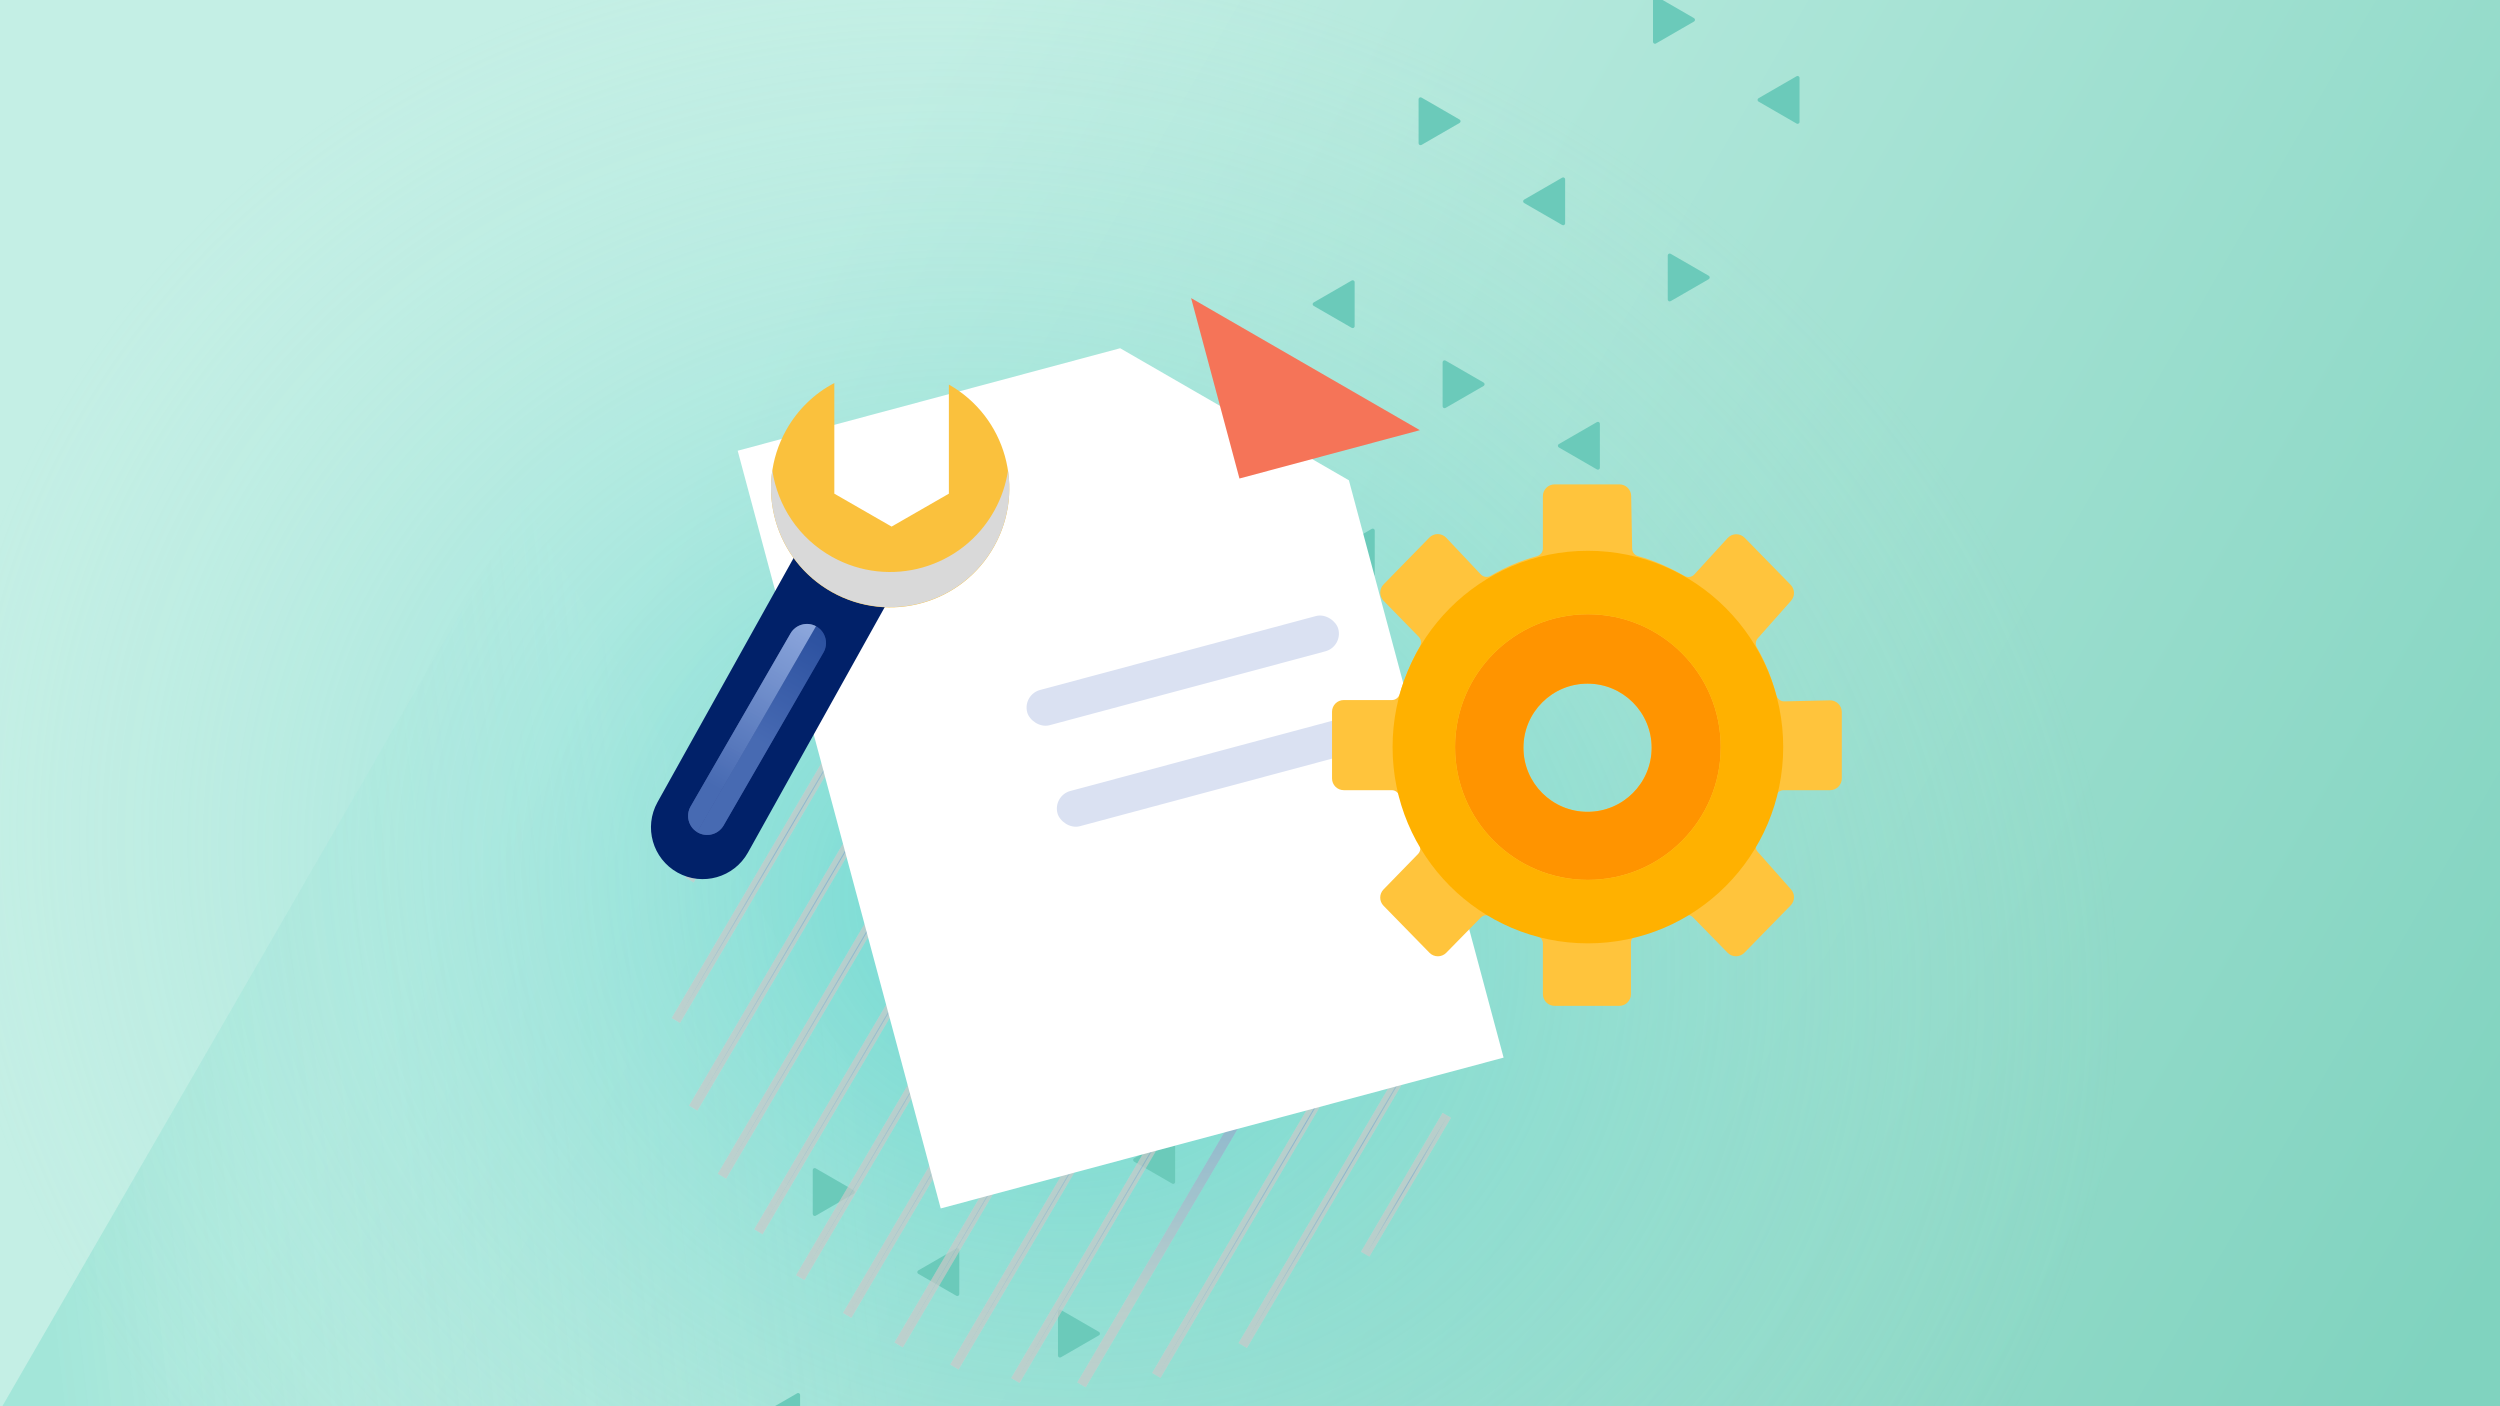 <svg width="1280" height="720" viewBox="0 0 1280 720" fill="none" xmlns="http://www.w3.org/2000/svg">
<g clip-path="url(#clip0_5820_380)">
<rect width="1280" height="720" fill="url(#paint0_linear_5820_380)"/>
<path d="M269.905 259.434C269.281 258.352 267.719 258.352 267.095 259.434L-20.646 757.816C-21.271 758.898 -20.49 760.25 -19.241 760.25L556.241 760.25C557.49 760.25 558.271 758.898 557.646 757.816L269.905 259.434Z" fill="url(#paint1_linear_5820_380)"/>
<g style="mix-blend-mode:multiply">
<ellipse cx="528.5" cy="468" rx="700.5" ry="585" fill="url(#paint2_radial_5820_380)"/>
</g>
<g style="mix-blend-mode:soft-light">
<path d="M847.837 22.275C847.17 22.66 846.337 22.178 846.337 21.409L846.337 -1.108C846.337 -1.878 847.17 -2.359 847.837 -1.974L867.337 9.284C868.003 9.669 868.003 10.631 867.337 11.016L847.837 22.275Z" fill="#6BCABA"/>
<path d="M921.37 62.409C921.37 63.178 920.537 63.66 919.87 63.275L900.37 52.016C899.703 51.631 899.703 50.669 900.37 50.284L919.87 39.026C920.537 38.641 921.37 39.122 921.37 39.892L921.37 62.409Z" fill="#6BCABA"/>
<path d="M727.813 74.2C727.146 74.585 726.313 74.104 726.313 73.334L726.313 50.818C726.313 50.048 727.146 49.567 727.813 49.952L747.313 61.21C747.98 61.595 747.98 62.557 747.313 62.942L727.813 74.2Z" fill="#6BCABA"/>
<path d="M801.346 114.334C801.346 115.104 800.513 115.585 799.846 115.2L780.346 103.942C779.679 103.557 779.679 102.595 780.346 102.21L799.846 90.952C800.513 90.567 801.346 91.048 801.346 91.818L801.346 114.334Z" fill="#6BCABA"/>
<path d="M853.88 130.806C853.88 130.036 854.713 129.555 855.38 129.94L874.88 141.199C875.546 141.583 875.546 142.546 874.88 142.931L855.38 154.189C854.713 154.574 853.88 154.093 853.88 153.323L853.88 130.806Z" fill="#6BCABA"/>
<path d="M692.077 143.612C692.744 143.227 693.577 143.708 693.577 144.478L693.577 166.995C693.577 167.765 692.744 168.246 692.077 167.861L672.577 156.602C671.911 156.218 671.911 155.255 672.577 154.87L692.077 143.612Z" fill="#6BCABA"/>
<path d="M738.611 185.478C738.611 184.708 739.444 184.227 740.111 184.612L759.611 195.87C760.278 196.255 760.278 197.218 759.611 197.603L740.111 208.861C739.444 209.246 738.611 208.765 738.611 207.995L738.611 185.478Z" fill="#6BCABA"/>
<path d="M817.634 216.104C818.301 215.719 819.134 216.201 819.134 216.97L819.134 239.487C819.134 240.257 818.301 240.738 817.634 240.353L798.134 229.095C797.468 228.71 797.468 227.748 798.134 227.363L817.634 216.104Z" fill="#6BCABA"/>
<path d="M623.342 240.15C623.342 239.38 624.175 238.899 624.842 239.284L644.342 250.542C645.009 250.927 645.009 251.889 644.342 252.274L624.842 263.533C624.175 263.918 623.342 263.436 623.342 262.667L623.342 240.15Z" fill="#6BCABA"/>
<path d="M702.365 270.772C703.032 270.387 703.865 270.869 703.865 271.638L703.865 294.155C703.865 294.925 703.032 295.406 702.365 295.021L682.865 283.763C682.199 283.378 682.199 282.416 682.865 282.031L702.365 270.772Z" fill="#6BCABA"/>
<path d="M748.899 312.638C748.899 311.869 749.732 311.387 750.399 311.772L769.899 323.031C770.566 323.416 770.566 324.378 769.899 324.763L750.399 336.021C749.732 336.406 748.899 335.925 748.899 335.155L748.899 312.638Z" fill="#6BCABA"/>
<path d="M587.097 325.444C587.763 325.059 588.597 325.54 588.597 326.31L588.597 348.827C588.597 349.597 587.763 350.078 587.097 349.693L567.597 338.435C566.93 338.05 566.93 337.087 567.597 336.702L587.097 325.444Z" fill="#6BCABA"/>
<path d="M633.63 367.31C633.63 366.54 634.463 366.059 635.13 366.444L654.63 377.702C655.297 378.087 655.297 379.05 654.63 379.435L635.13 390.693C634.463 391.078 633.63 390.597 633.63 389.827L633.63 367.31Z" fill="#6BCABA"/>
<path d="M712.653 397.936C713.32 397.551 714.153 398.033 714.153 398.802L714.153 421.319C714.153 422.089 713.32 422.57 712.653 422.185L693.153 410.927C692.487 410.542 692.487 409.58 693.153 409.195L712.653 397.936Z" fill="#6BCABA"/>
<path d="M518.361 421.982C518.361 421.212 519.194 420.731 519.861 421.116L539.361 432.374C540.028 432.759 540.028 433.722 539.361 434.106L519.861 445.365C519.194 445.75 518.361 445.269 518.361 444.499L518.361 421.982Z" fill="#6BCABA"/>
<path d="M597.385 452.604C598.052 452.219 598.885 452.701 598.885 453.47L598.885 475.987C598.885 476.757 598.052 477.238 597.385 476.853L577.885 465.595C577.218 465.21 577.218 464.248 577.885 463.863L597.385 452.604Z" fill="#6BCABA"/>
<path d="M643.918 494.47C643.918 493.701 644.751 493.219 645.418 493.604L664.918 504.863C665.585 505.248 665.585 506.21 664.918 506.595L645.418 517.853C644.751 518.238 643.918 517.757 643.918 516.987L643.918 494.47Z" fill="#6BCABA"/>
<path d="M482.116 507.276C482.783 506.891 483.616 507.372 483.616 508.142L483.616 530.659C483.616 531.429 482.783 531.91 482.116 531.525L462.616 520.267C461.949 519.882 461.949 518.919 462.616 518.535L482.116 507.276Z" fill="#6BCABA"/>
<path d="M528.14 565.025C527.473 565.41 526.64 564.928 526.64 564.159L526.64 541.642C526.64 540.872 527.473 540.391 528.14 540.776L547.64 552.034C548.306 552.419 548.306 553.381 547.64 553.766L528.14 565.025Z" fill="#6BCABA"/>
<path d="M601.673 605.159C601.673 605.928 600.84 606.409 600.173 606.025L580.673 594.766C580.007 594.381 580.007 593.419 580.673 593.034L600.173 581.776C600.84 581.391 601.673 581.872 601.673 582.642L601.673 605.159Z" fill="#6BCABA"/>
<path d="M417.626 622.443C416.959 622.827 416.126 622.346 416.126 621.577L416.126 599.06C416.126 598.29 416.959 597.809 417.626 598.194L437.126 609.452C437.792 609.837 437.792 610.799 437.126 611.184L417.626 622.443Z" fill="#6BCABA"/>
<path d="M491.159 662.577C491.159 663.346 490.326 663.827 489.659 663.443L470.159 652.184C469.492 651.799 469.492 650.837 470.159 650.452L489.659 639.194C490.326 638.809 491.159 639.29 491.159 640.06L491.159 662.577Z" fill="#6BCABA"/>
<path d="M543.182 694.931C542.516 695.316 541.682 694.835 541.682 694.065L541.682 671.548C541.682 670.778 542.516 670.297 543.182 670.682L562.682 681.94C563.349 682.325 563.349 683.288 562.682 683.673L543.182 694.931Z" fill="#6BCABA"/>
<path d="M409.657 736.741C409.657 737.51 408.823 737.992 408.157 737.607L388.657 726.348C387.99 725.963 387.99 725.001 388.657 724.616L408.157 713.358C408.823 712.973 409.657 713.454 409.657 714.224L409.657 736.741Z" fill="#6BCABA"/>
</g>
<g style="mix-blend-mode:soft-light">
<g opacity="0.7">
<path d="M579.591 305.133L388.279 630.681" stroke="url(#paint3_angular_5820_380)" stroke-width="5"/>
<path d="M579.591 305.133L388.279 630.681" stroke="black" stroke-opacity="0.2" stroke-width="5"/>
</g>
<g opacity="0.7">
<path d="M545.646 302.711L369.635 602.222" stroke="url(#paint4_angular_5820_380)" stroke-width="5"/>
<path d="M545.646 302.711L369.635 602.222" stroke="black" stroke-opacity="0.2" stroke-width="5"/>
</g>
<g opacity="0.7">
<path d="M610.562 312.422L409.725 654.179" stroke="url(#paint5_angular_5820_380)" stroke-width="5"/>
<path d="M610.562 312.422L409.725 654.179" stroke="black" stroke-opacity="0.2" stroke-width="5"/>
</g>
<g opacity="0.7">
<path d="M639.085 324.07L433.74 673.5" stroke="url(#paint6_angular_5820_380)" stroke-width="5"/>
<path d="M639.085 324.07L433.74 673.5" stroke="black" stroke-opacity="0.2" stroke-width="5"/>
</g>
<g opacity="0.7">
<path d="M405.157 361.883L353.022 450.598" stroke="url(#paint7_angular_5820_380)" stroke-width="5"/>
<path d="M405.157 361.883L353.022 450.598" stroke="black" stroke-opacity="0.2" stroke-width="5"/>
</g>
<g opacity="0.7">
<path d="M665.243 339.547L460.1 688.632" stroke="url(#paint8_angular_5820_380)" stroke-width="5"/>
<path d="M665.243 339.547L460.1 688.632" stroke="black" stroke-opacity="0.2" stroke-width="5"/>
</g>
<g opacity="0.7">
<path d="M464.54 320.848L346.034 522.505" stroke="url(#paint9_angular_5820_380)" stroke-width="5"/>
<path d="M464.54 320.848L346.034 522.505" stroke="black" stroke-opacity="0.2" stroke-width="5"/>
</g>
<g opacity="0.7">
<path d="M508.127 306.672L354.916 567.386" stroke="url(#paint10_angular_5820_380)" stroke-width="5"/>
<path d="M508.127 306.672L354.916 567.386" stroke="black" stroke-opacity="0.2" stroke-width="5"/>
</g>
<g opacity="0.7">
<path d="M751.23 493.297L636.271 688.919" stroke="url(#paint11_angular_5820_380)" stroke-width="5"/>
<path d="M751.23 493.297L636.271 688.919" stroke="black" stroke-opacity="0.2" stroke-width="5"/>
</g>
<g opacity="0.7">
<path d="M743.008 447.301L592.026 704.222" stroke="url(#paint12_angular_5820_380)" stroke-width="5"/>
<path d="M743.008 447.301L592.026 704.222" stroke="black" stroke-opacity="0.2" stroke-width="5"/>
</g>
<g opacity="0.7">
<path d="M740.759 571.031L698.961 642.159" stroke="url(#paint13_angular_5820_380)" stroke-width="5"/>
<path d="M740.759 571.031L698.961 642.159" stroke="black" stroke-opacity="0.2" stroke-width="5"/>
</g>
<g opacity="0.7">
<path d="M553.726 709.081L729.558 410.023" stroke="url(#paint14_angular_5820_380)" stroke-width="5"/>
<path d="M553.726 709.081L729.558 410.023" stroke="black" stroke-opacity="0.2" stroke-width="5"/>
</g>
<g opacity="0.7">
<path d="M688.93 359.121L488.651 699.929" stroke="url(#paint15_angular_5820_380)" stroke-width="5"/>
<path d="M688.93 359.121L488.651 699.929" stroke="black" stroke-opacity="0.2" stroke-width="5"/>
</g>
<g opacity="0.7">
<path d="M710.213 382.926L519.864 706.836" stroke="url(#paint16_angular_5820_380)" stroke-width="5"/>
<path d="M710.213 382.926L519.864 706.836" stroke="black" stroke-opacity="0.2" stroke-width="5"/>
</g>
</g>
<g filter="url(#filter0_d_5820_380)">
<path d="M414.026 205.098L609.852 152.626L726.973 220.246L806.175 515.832L517.978 593.054L414.026 205.098Z" fill="white"/>
</g>
<path d="M726.972 220.25L634.601 245.001L609.85 152.63L726.972 220.25Z" fill="#F57458"/>
<rect x="523.507" y="355.676" width="164.901" height="18.689" rx="9.345" transform="rotate(-15 523.507 355.676)" fill="#DAE1F2"/>
<rect x="539.015" y="407.387" width="164.901" height="18.689" rx="9.345" transform="rotate(-15 539.015 407.387)" fill="#DAE1F2"/>
<path fill-rule="evenodd" clip-rule="evenodd" d="M789.955 483.049C789.955 481.197 788.682 479.596 786.896 479.112C778.604 476.862 770.649 473.587 763.18 469.192C761.551 468.234 759.47 468.465 758.147 469.813L740.472 487.828C738.117 490.228 734.249 490.224 731.898 487.819L708.383 463.76C706.108 461.432 706.104 457.714 708.375 455.381L726.057 437.22C727.33 435.913 727.55 433.915 726.648 432.329C722.254 424.601 718.782 416.252 716.517 407.664C716.041 405.859 714.431 404.566 712.565 404.566H688C684.686 404.566 682 401.88 682 398.566V364.429C682 361.115 684.686 358.429 688 358.429H712.667C714.486 358.429 716.069 357.199 716.582 355.454C718.979 347.308 722.58 338.701 726.995 330.925C727.897 329.336 727.674 327.333 726.397 326.027L708.392 307.608C706.113 305.277 706.113 301.552 708.392 299.22L731.814 275.257C734.196 272.819 738.129 272.853 740.469 275.333L758.188 294.114C759.505 295.509 761.622 295.766 763.273 294.791C770.72 290.396 778.631 287.046 786.896 284.784C788.682 284.295 789.955 282.694 789.955 280.843V254C789.955 250.686 792.641 248 795.955 248H829.156C832.426 248 835.094 250.619 835.155 253.888L835.659 280.9C835.693 282.725 836.96 284.286 838.72 284.769C846.924 287.023 854.303 290.332 862.522 294.913C864.161 295.827 866.219 295.514 867.486 294.128L884.542 275.481C886.867 272.939 890.851 272.872 893.26 275.336L916.812 299.43C919.013 301.681 919.1 305.25 917.01 307.605L899.993 326.791C898.828 328.104 898.663 330.019 899.531 331.545C903.914 339.248 907.254 347.441 909.498 356.005C909.98 357.843 911.64 359.145 913.539 359.102L936.864 358.573C940.23 358.497 943 361.205 943 364.572V398.571C943 401.885 940.314 404.571 937 404.571H913.168C911.302 404.571 909.692 405.864 909.212 407.668C906.949 416.169 903.517 424.058 899.448 431.459C898.619 432.967 898.803 434.837 899.944 436.125L917.016 455.395C919.102 457.751 919.015 461.318 916.815 463.568L893.12 487.811C890.766 490.219 886.893 490.219 884.539 487.812L866.822 469.688C865.5 468.336 863.417 468.103 861.783 469.055C854.32 473.403 846.393 476.488 838.112 478.696C836.323 479.173 835.051 480.775 835.051 482.626V509C835.051 512.314 832.364 515 829.051 515H795.955C792.641 515 789.955 512.314 789.955 509V483.049ZM812.824 415.659C830.952 415.659 845.647 400.963 845.647 382.835C845.647 364.707 830.952 350.012 812.824 350.012C794.696 350.012 780 364.707 780 382.835C780 400.963 794.696 415.659 812.824 415.659Z" fill="#FFC43C"/>
<path fill-rule="evenodd" clip-rule="evenodd" d="M813 450.5C850.555 450.5 881 420.055 881 382.5C881 344.945 850.555 314.5 813 314.5C775.445 314.5 745 344.945 745 382.5C745 420.055 775.445 450.5 813 450.5ZM812.824 415.659C830.952 415.659 845.647 400.963 845.647 382.835C845.647 364.707 830.952 350.012 812.824 350.012C794.696 350.012 780 364.707 780 382.835C780 400.963 794.696 415.659 812.824 415.659Z" fill="#FF9400"/>
<path fill-rule="evenodd" clip-rule="evenodd" d="M813 483C868.228 483 913 438.005 913 382.5C913 326.995 868.228 282 813 282C757.772 282 713 326.995 713 382.5C713 438.005 757.772 483 813 483ZM813 450.5C850.555 450.5 881 420.055 881 382.5C881 344.945 850.555 314.5 813 314.5C775.445 314.5 745 344.945 745 382.5C745 420.055 775.445 450.5 813 450.5Z" fill="#FFB100"/>
<path d="M408.943 280.996L455.238 306.798L382.946 436.513C375.821 449.297 359.681 453.885 346.897 446.76V446.76C334.113 439.635 329.525 423.495 336.65 410.711L408.943 280.996Z" fill="#012169"/>
<path fill-rule="evenodd" clip-rule="evenodd" d="M427.176 196.084C417.118 201.407 408.433 209.602 402.48 220.282C386.08 249.71 396.64 286.861 426.068 303.262C455.496 319.663 492.647 309.102 509.048 279.675C525.38 250.368 514.975 213.403 485.824 196.899L485.824 252.758L456.5 269.616L427.176 252.758L427.176 196.084Z" fill="#FAC13D"/>
<path opacity="0.6" d="M370.482 422.615C367.794 427.272 361.839 428.867 357.182 426.179V426.179C352.526 423.49 350.93 417.536 353.619 412.879L404.743 324.329C407.431 319.672 413.386 318.077 418.043 320.765V320.765C422.7 323.454 424.295 329.409 421.607 334.065L370.482 422.615Z" fill="#182569"/>
<path opacity="0.5" fill-rule="evenodd" clip-rule="evenodd" d="M417.795 320.625C417.878 320.67 417.961 320.716 418.043 320.763C422.699 323.452 424.295 329.406 421.606 334.063L370.482 422.613C367.794 427.27 361.839 428.865 357.182 426.177C357.1 426.129 357.019 426.081 356.939 426.031L417.795 320.625Z" fill="url(#paint17_linear_5820_380)"/>
<path opacity="0.5" fill-rule="evenodd" clip-rule="evenodd" d="M417.794 320.627L356.938 426.033C352.47 423.28 350.978 417.453 353.619 412.879L404.743 324.329C407.384 319.755 413.176 318.134 417.794 320.627Z" fill="url(#paint18_linear_5820_380)"/>
<path opacity="0.1" d="M370.482 422.615C367.794 427.272 361.839 428.867 357.182 426.179V426.179C352.526 423.49 350.93 417.536 353.619 412.879L404.743 324.329C407.431 319.672 413.386 318.077 418.043 320.765V320.765C422.7 323.454 424.295 329.409 421.607 334.065L370.482 422.615Z" fill="#8DB8FF"/>
<path opacity="0.5" fill-rule="evenodd" clip-rule="evenodd" d="M417.795 320.625C417.878 320.67 417.961 320.716 418.043 320.763C422.699 323.452 424.295 329.406 421.606 334.063L370.482 422.613C367.794 427.27 361.839 428.865 357.182 426.177C357.1 426.129 357.019 426.081 356.939 426.031L417.795 320.625Z" fill="#2E58AA"/>
<path opacity="0.5" fill-rule="evenodd" clip-rule="evenodd" d="M417.794 320.627L356.938 426.033C352.47 423.28 350.978 417.453 353.619 412.879L404.743 324.329C407.384 319.755 413.176 318.134 417.794 320.627Z" fill="url(#paint19_linear_5820_380)"/>
<g style="mix-blend-mode:multiply">
<path fill-rule="evenodd" clip-rule="evenodd" d="M426.066 285.142C455.494 301.543 492.645 290.982 509.046 261.554C512.725 254.952 515.048 247.962 516.105 240.904C518.022 253.759 515.863 267.324 509.046 279.554C492.645 308.982 455.494 319.543 426.066 303.142C403.241 290.421 391.766 265.215 395.42 240.813C398.116 258.887 408.869 275.558 426.066 285.142Z" fill="#D9D9D9"/>
</g>
</g>
<defs>
<filter id="filter0_d_5820_380" x="309.241" y="109.844" width="529.05" height="577.33" filterUnits="userSpaceOnUse" color-interpolation-filters="sRGB">
<feFlood flood-opacity="0" result="BackgroundImageFix"/>
<feColorMatrix in="SourceAlpha" type="matrix" values="0 0 0 0 0 0 0 0 0 0 0 0 0 0 0 0 0 0 127 0" result="hardAlpha"/>
<feOffset dx="-36.334" dy="25.669"/>
<feGaussianBlur stdDeviation="34.225"/>
<feColorMatrix type="matrix" values="0 0 0 0 0.094 0 0 0 0 0.145 0 0 0 0 0.412 0 0 0 0.06 0"/>
<feBlend mode="normal" in2="BackgroundImageFix" result="effect1_dropShadow_5820_380"/>
<feBlend mode="normal" in="SourceGraphic" in2="effect1_dropShadow_5820_380" result="shape"/>
</filter>
<linearGradient id="paint0_linear_5820_380" x1="332.207" y1="274.132" x2="1205.03" y2="776.759" gradientUnits="userSpaceOnUse">
<stop stop-color="#C4EFE5"/>
<stop offset="1" stop-color="#80D3BF"/>
</linearGradient>
<linearGradient id="paint1_linear_5820_380" x1="28.187" y1="674.793" x2="476.496" y2="623.781" gradientUnits="userSpaceOnUse">
<stop stop-color="#58D1BD" stop-opacity="0.3"/>
<stop offset="1" stop-color="white" stop-opacity="0"/>
</linearGradient>
<radialGradient id="paint2_radial_5820_380" cx="0" cy="0" r="1" gradientUnits="userSpaceOnUse" gradientTransform="translate(528.5 468) rotate(21.735) scale(568.645 489.692)">
<stop stop-color="#33CCCC" stop-opacity="0.55"/>
<stop offset="1" stop-color="#A6E2D4" stop-opacity="0"/>
</radialGradient>
<radialGradient id="paint3_angular_5820_380" cx="0" cy="0" r="1" gradientUnits="userSpaceOnUse" gradientTransform="translate(484.366 468.16) rotate(120.441) scale(188.8 0.5)">
<stop stop-color="#B0CEFF"/>
<stop offset="1" stop-color="#FCFBFB"/>
</radialGradient>
<radialGradient id="paint4_angular_5820_380" cx="0" cy="0" r="1" gradientUnits="userSpaceOnUse" gradientTransform="translate(458.072 452.72) rotate(120.441) scale(173.7 0.5)">
<stop stop-color="#B0CEFF"/>
<stop offset="1" stop-color="#FCFBFB"/>
</radialGradient>
<radialGradient id="paint5_angular_5820_380" cx="0" cy="0" r="1" gradientUnits="userSpaceOnUse" gradientTransform="translate(510.574 483.554) rotate(120.441) scale(198.2 0.5)">
<stop stop-color="#B0CEFF"/>
<stop offset="1" stop-color="#FCFBFB"/>
</radialGradient>
<radialGradient id="paint6_angular_5820_380" cx="0" cy="0" r="1" gradientUnits="userSpaceOnUse" gradientTransform="translate(536.844 499.039) rotate(120.441) scale(202.65 0.5)">
<stop stop-color="#B0CEFF"/>
<stop offset="1" stop-color="#FCFBFB"/>
</radialGradient>
<radialGradient id="paint7_angular_5820_380" cx="0" cy="0" r="1" gradientUnits="userSpaceOnUse" gradientTransform="translate(379.521 406.494) rotate(120.441) scale(51.45 0.5)">
<stop stop-color="#B0CEFF"/>
<stop offset="1" stop-color="#FCFBFB"/>
</radialGradient>
<radialGradient id="paint8_angular_5820_380" cx="0" cy="0" r="1" gradientUnits="userSpaceOnUse" gradientTransform="translate(563.102 514.343) rotate(120.441) scale(202.45 0.5)">
<stop stop-color="#B0CEFF"/>
<stop offset="1" stop-color="#FCFBFB"/>
</radialGradient>
<radialGradient id="paint9_angular_5820_380" cx="0" cy="0" r="1" gradientUnits="userSpaceOnUse" gradientTransform="translate(405.718 421.93) rotate(120.441) scale(116.95 0.5)">
<stop stop-color="#B0CEFF"/>
<stop offset="1" stop-color="#FCFBFB"/>
</radialGradient>
<radialGradient id="paint10_angular_5820_380" cx="0" cy="0" r="1" gradientUnits="userSpaceOnUse" gradientTransform="translate(431.952 437.282) rotate(120.441) scale(151.2 0.5)">
<stop stop-color="#B0CEFF"/>
<stop offset="1" stop-color="#FCFBFB"/>
</radialGradient>
<radialGradient id="paint11_angular_5820_380" cx="0" cy="0" r="1" gradientUnits="userSpaceOnUse" gradientTransform="translate(694.181 591.361) rotate(120.441) scale(113.45 0.5)">
<stop stop-color="#B0CEFF"/>
<stop offset="1" stop-color="#FCFBFB"/>
</radialGradient>
<radialGradient id="paint12_angular_5820_380" cx="0" cy="0" r="1" gradientUnits="userSpaceOnUse" gradientTransform="translate(667.948 576.015) rotate(120.441) scale(149 0.5)">
<stop stop-color="#B0CEFF"/>
<stop offset="1" stop-color="#FCFBFB"/>
</radialGradient>
<radialGradient id="paint13_angular_5820_380" cx="0" cy="0" r="1" gradientUnits="userSpaceOnUse" gradientTransform="translate(720.291 606.848) rotate(120.441) scale(41.25 0.5)">
<stop stop-color="#B0CEFF"/>
<stop offset="1" stop-color="#FCFBFB"/>
</radialGradient>
<radialGradient id="paint14_angular_5820_380" cx="0" cy="0" r="1" gradientUnits="userSpaceOnUse" gradientTransform="translate(641.642 559.552) rotate(152.641) scale(146.8 92.4)">
<stop stop-color="#B0CEFF"/>
<stop offset="1" stop-color="#FCFBFB"/>
</radialGradient>
<radialGradient id="paint15_angular_5820_380" cx="0" cy="0" r="1" gradientUnits="userSpaceOnUse" gradientTransform="translate(589.222 529.779) rotate(120.441) scale(197.65 0.5)">
<stop stop-color="#B0CEFF"/>
<stop offset="1" stop-color="#FCFBFB"/>
</radialGradient>
<radialGradient id="paint16_angular_5820_380" cx="0" cy="0" r="1" gradientUnits="userSpaceOnUse" gradientTransform="translate(615.47 545.134) rotate(120.441) scale(187.85 0.5)">
<stop stop-color="#B0CEFF"/>
<stop offset="1" stop-color="#FCFBFB"/>
</radialGradient>
<linearGradient id="paint17_linear_5820_380" x1="421.302" y1="322.578" x2="362.051" y2="428.892" gradientUnits="userSpaceOnUse">
<stop stop-color="#2E58AA"/>
<stop offset="0.535" stop-color="#A7C8FF"/>
</linearGradient>
<linearGradient id="paint18_linear_5820_380" x1="412.918" y1="317.909" x2="353.673" y2="424.212" gradientUnits="userSpaceOnUse">
<stop stop-color="#D2E1FB"/>
<stop offset="0.777" stop-color="#A7C8FF"/>
</linearGradient>
<linearGradient id="paint19_linear_5820_380" x1="412.918" y1="317.909" x2="353.673" y2="424.212" gradientUnits="userSpaceOnUse">
<stop stop-color="#A7C8FF"/>
<stop offset="0.799" stop-color="#2E58AA"/>
</linearGradient>
<clipPath id="clip0_5820_380">
<rect width="1280" height="720" fill="white"/>
</clipPath>
</defs>
</svg>
